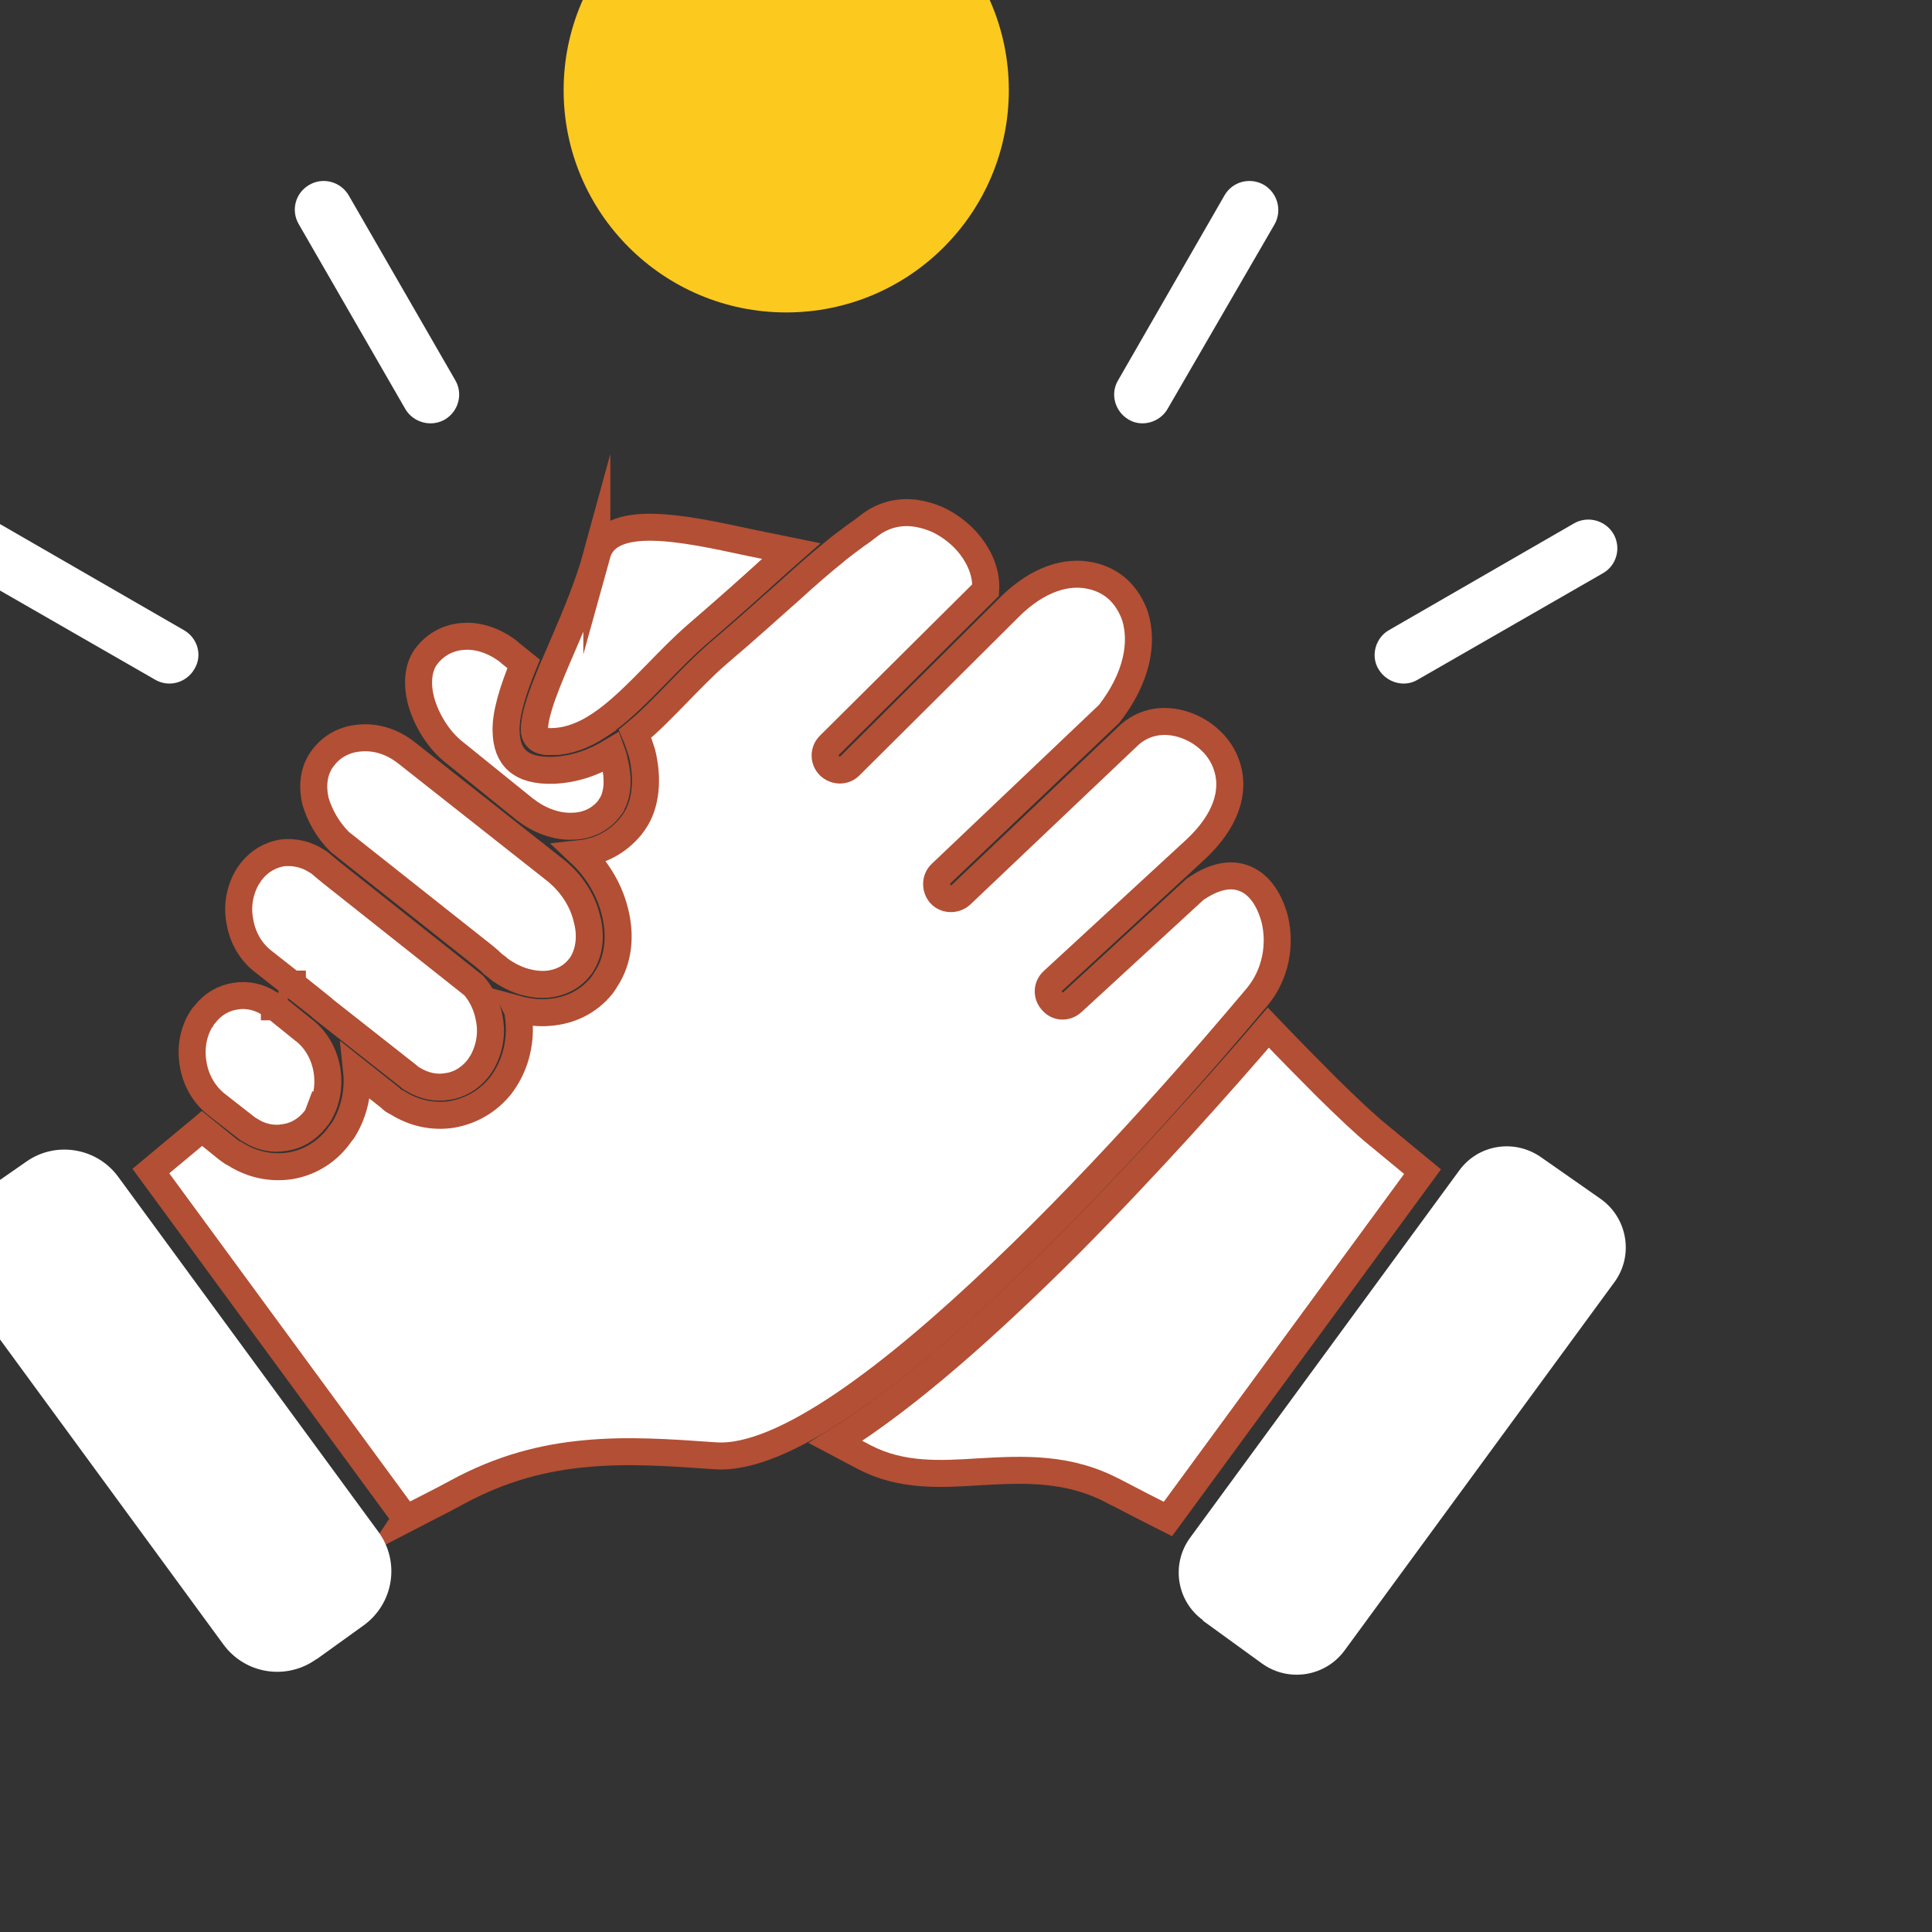 <?xml version="1.0" encoding="UTF-8" standalone="no"?>
<!-- Created with Inkscape (http://www.inkscape.org/) -->

<svg
   width="26.458mm"
   height="26.458mm"
   viewBox="0 0 26.458 26.458"
   version="1.1"
   id="svg1"
   inkscape:version="1.4 (86a8ad7, 2024-10-11)"
   sodipodi:docname="Gestion Social.svg"
   xmlns:inkscape="http://www.inkscape.org/namespaces/inkscape"
   xmlns:sodipodi="http://sodipodi.sourceforge.net/DTD/sodipodi-0.dtd"
   xmlns="http://www.w3.org/2000/svg"
   xmlns:svg="http://www.w3.org/2000/svg">
  <rect x="0" y="0" width="26.458" height="26.458" fill="#333333" stroke="none"/>
  <sodipodi:namedview
     id="namedview1"
     pagecolor="#ffffff"
     bordercolor="#000000"
     borderopacity="0.25"
     inkscape:showpageshadow="2"
     inkscape:pageopacity="0.0"
     inkscape:pagecheckerboard="0"
     inkscape:deskcolor="#d1d1d1"
     inkscape:document-units="mm"
     inkscape:zoom="1"
     inkscape:cx="163.5"
     inkscape:cy="265.5"
     inkscape:window-width="2048"
     inkscape:window-height="1209"
     inkscape:window-x="-8"
     inkscape:window-y="-8"
     inkscape:window-maximized="1"
     inkscape:current-layer="layer1" />
  <defs
     id="defs1">
    <clipPath
       clipPathUnits="userSpaceOnUse"
       id="clipPath86">
      <rect
         style="opacity:0.85;fill:#2a3b89;fill-opacity:1;stroke:none;stroke-width:2.685;stroke-opacity:1"
         id="rect87"
         width="729.993"
         height="463.013"
         x="6239.543"
         y="3070.765" />
    </clipPath>
    <rect
       x="9956"
       y="3758"
       width="625"
       height="161"
       id="rect93" />
    <clipPath
       clipPathUnits="userSpaceOnUse"
       id="clipPath105">
      <rect
         style="opacity:0.85;fill:#2a3b89;fill-opacity:1;stroke:none;stroke-width:2.613;stroke-opacity:1"
         id="rect106"
         width="710.526"
         height="450.665"
         x="6976.907"
         y="3545.777" />
    </clipPath>
    <clipPath
       clipPathUnits="userSpaceOnUse"
       id="clipPath107">
      <rect
         style="opacity:0.85;fill:#2a3b89;fill-opacity:1;stroke:none;stroke-width:2.613;stroke-opacity:1"
         id="rect108"
         width="710.526"
         height="450.665"
         x="6239.543"
         y="4023.075" />
    </clipPath>
    <rect
       x="9956"
       y="3758"
       width="625"
       height="161"
       id="rect103" />
    <clipPath
       clipPathUnits="userSpaceOnUse"
       id="clipPath26">
      <rect
         style="opacity:0.85;fill:#2a3b89;fill-opacity:1;stroke:none;stroke-width:2.613;stroke-opacity:1"
         id="rect27"
         width="710.526"
         height="450.665"
         x="6976.907"
         y="4434.087" />
    </clipPath>
    <clipPath
       clipPathUnits="userSpaceOnUse"
       id="clipPath168-5">
      <path
         d="M -2.1688078e-6,-1.7553967e-6 74.424,3.0106634e-7 74.424,38.532 -1.1448522e-6,38.532 Z"
         clip-rule="evenodd"
         id="path168-2"
         style="stroke-width:0.076" />
    </clipPath>
    <clipPath
       clipPathUnits="userSpaceOnUse"
       id="clipPath163-8">
      <path
         d="M -2.1688078e-6,-1.7553967e-6 74.424,3.0106634e-7 74.424,38.532 -1.1448522e-6,38.532 Z"
         clip-rule="evenodd"
         id="path163-0"
         style="stroke-width:0.076" />
    </clipPath>
    <clipPath
       clipPathUnits="userSpaceOnUse"
       id="clipPath162-7">
      <path
         d="M -2.1688078e-6,-1.7553967e-6 74.424,3.0106634e-7 74.424,38.532 -1.1448522e-6,38.532 Z"
         clip-rule="evenodd"
         id="path162-2"
         style="stroke-width:0.076" />
    </clipPath>
    <clipPath
       clipPathUnits="userSpaceOnUse"
       id="clipPath161-2">
      <path
         d="M -2.1688078e-6,-1.7553967e-6 74.424,3.0106634e-7 74.424,38.532 -1.1448522e-6,38.532 Z"
         clip-rule="evenodd"
         id="path161-5"
         style="stroke-width:0.076" />
    </clipPath>
    <clipPath
       clipPathUnits="userSpaceOnUse"
       id="clipPath160-9">
      <path
         d="M -2.1688078e-6,-1.7553967e-6 74.424,3.0106634e-7 74.424,38.532 -1.1448522e-6,38.532 Z"
         clip-rule="evenodd"
         id="path160-1"
         style="stroke-width:0.076" />
    </clipPath>
    <clipPath
       clipPathUnits="userSpaceOnUse"
       id="clipPath159-0">
      <path
         d="M -2.1688078e-6,-1.7553967e-6 74.424,3.0106634e-7 74.424,38.532 -1.1448522e-6,38.532 Z"
         clip-rule="evenodd"
         id="path159-8"
         style="stroke-width:0.076" />
    </clipPath>
    <clipPath
       clipPathUnits="userSpaceOnUse"
       id="clipPath158-5">
      <path
         d="M -2.1688078e-6,-1.7553967e-6 74.424,3.0106634e-7 74.424,38.532 -1.1448522e-6,38.532 Z"
         clip-rule="evenodd"
         id="path158-0"
         style="stroke-width:0.076" />
    </clipPath>
    <clipPath
       clipPathUnits="userSpaceOnUse"
       id="clipPath157-7">
      <path
         d="M -2.1688078e-6,-1.7553967e-6 74.424,3.0106634e-7 74.424,38.532 -1.1448522e-6,38.532 Z"
         clip-rule="evenodd"
         id="path157-9"
         style="stroke-width:0.076" />
    </clipPath>
    <clipPath
       clipPathUnits="userSpaceOnUse"
       id="clipPath156-0">
      <path
         d="M -2.1688078e-6,-1.7553967e-6 74.424,3.0106634e-7 74.424,38.532 -1.1448522e-6,38.532 Z"
         clip-rule="evenodd"
         id="path156-5"
         style="stroke-width:0.076" />
    </clipPath>
    <clipPath
       clipPathUnits="userSpaceOnUse"
       id="clipPath155-3">
      <path
         d="M -2.1688078e-6,-1.7553967e-6 74.424,3.0106634e-7 74.424,38.532 -1.1448522e-6,38.532 Z"
         clip-rule="evenodd"
         id="path155-4"
         style="stroke-width:0.076" />
    </clipPath>
    <clipPath
       clipPathUnits="userSpaceOnUse"
       id="clipPath154-1">
      <path
         d="M -2.1688078e-6,-1.7553967e-6 74.424,3.0106634e-7 74.424,38.532 -1.1448522e-6,38.532 Z"
         clip-rule="evenodd"
         id="path154-0"
         style="stroke-width:0.076" />
    </clipPath>
    <clipPath
       clipPathUnits="userSpaceOnUse"
       id="clipPath153-4">
      <path
         d="M -2.1688078e-6,-1.7553967e-6 74.424,3.0106634e-7 74.424,38.532 -1.1448522e-6,38.532 Z"
         clip-rule="evenodd"
         id="path153-8"
         style="stroke-width:0.076" />
    </clipPath>
    <clipPath
       clipPathUnits="userSpaceOnUse"
       id="clipPath152-5">
      <path
         d="M -2.1688078e-6,-1.7553967e-6 74.424,3.0106634e-7 74.424,38.532 -1.1448522e-6,38.532 Z"
         clip-rule="evenodd"
         id="path152-9"
         style="stroke-width:0.076" />
    </clipPath>
    <clipPath
       clipPathUnits="userSpaceOnUse"
       id="clipPath151-2">
      <path
         d="M -2.1688078e-6,-1.7553967e-6 74.424,3.0106634e-7 74.424,38.532 -1.1448522e-6,38.532 Z"
         clip-rule="evenodd"
         id="path151-5"
         style="stroke-width:0.076" />
    </clipPath>
    <clipPath
       clipPathUnits="userSpaceOnUse"
       id="clipPath150-5">
      <path
         d="m 28656.28,1122.813 h 1311.787 V 444.667 H 28656.28 Z"
         clip-rule="evenodd"
         id="path150-5"
         style="stroke-width:1.333" />
    </clipPath>
    <clipPath
       clipPathUnits="userSpaceOnUse"
       id="clipPath845-2">
      <path
         d="M 0,0 H 74.422 V 38.531 H 0 Z"
         id="path845-2" />
    </clipPath>
    <clipPath
       clipPathUnits="userSpaceOnUse"
       id="clipPath846-1">
      <path
         d="M 0,0 H 74.422 V 38.531 H 0 Z"
         id="path846-7" />
    </clipPath>
    <clipPath
       clipPathUnits="userSpaceOnUse"
       id="clipPath168-5-1">
      <path
         d="M -2.1688078e-6,-1.7553967e-6 74.424,3.0106634e-7 74.424,38.532 -1.1448522e-6,38.532 Z"
         clip-rule="evenodd"
         id="path168-2-2"
         style="stroke-width:0.076" />
    </clipPath>
    <clipPath
       clipPathUnits="userSpaceOnUse"
       id="clipPath163-8-3">
      <path
         d="M -2.1688078e-6,-1.7553967e-6 74.424,3.0106634e-7 74.424,38.532 -1.1448522e-6,38.532 Z"
         clip-rule="evenodd"
         id="path163-0-3"
         style="stroke-width:0.076" />
    </clipPath>
    <clipPath
       clipPathUnits="userSpaceOnUse"
       id="clipPath162-7-4">
      <path
         d="M -2.1688078e-6,-1.7553967e-6 74.424,3.0106634e-7 74.424,38.532 -1.1448522e-6,38.532 Z"
         clip-rule="evenodd"
         id="path162-2-1"
         style="stroke-width:0.076" />
    </clipPath>
    <clipPath
       clipPathUnits="userSpaceOnUse"
       id="clipPath161-2-1">
      <path
         d="M -2.1688078e-6,-1.7553967e-6 74.424,3.0106634e-7 74.424,38.532 -1.1448522e-6,38.532 Z"
         clip-rule="evenodd"
         id="path161-5-3"
         style="stroke-width:0.076" />
    </clipPath>
    <clipPath
       clipPathUnits="userSpaceOnUse"
       id="clipPath160-9-8">
      <path
         d="M -2.1688078e-6,-1.7553967e-6 74.424,3.0106634e-7 74.424,38.532 -1.1448522e-6,38.532 Z"
         clip-rule="evenodd"
         id="path160-1-7"
         style="stroke-width:0.076" />
    </clipPath>
    <clipPath
       clipPathUnits="userSpaceOnUse"
       id="clipPath159-0-4">
      <path
         d="M -2.1688078e-6,-1.7553967e-6 74.424,3.0106634e-7 74.424,38.532 -1.1448522e-6,38.532 Z"
         clip-rule="evenodd"
         id="path159-8-2"
         style="stroke-width:0.076" />
    </clipPath>
    <clipPath
       clipPathUnits="userSpaceOnUse"
       id="clipPath158-5-7">
      <path
         d="M -2.1688078e-6,-1.7553967e-6 74.424,3.0106634e-7 74.424,38.532 -1.1448522e-6,38.532 Z"
         clip-rule="evenodd"
         id="path158-0-7"
         style="stroke-width:0.076" />
    </clipPath>
    <clipPath
       clipPathUnits="userSpaceOnUse"
       id="clipPath157-7-9">
      <path
         d="M -2.1688078e-6,-1.7553967e-6 74.424,3.0106634e-7 74.424,38.532 -1.1448522e-6,38.532 Z"
         clip-rule="evenodd"
         id="path157-9-3"
         style="stroke-width:0.076" />
    </clipPath>
    <clipPath
       clipPathUnits="userSpaceOnUse"
       id="clipPath156-0-1">
      <path
         d="M -2.1688078e-6,-1.7553967e-6 74.424,3.0106634e-7 74.424,38.532 -1.1448522e-6,38.532 Z"
         clip-rule="evenodd"
         id="path156-5-9"
         style="stroke-width:0.076" />
    </clipPath>
    <clipPath
       clipPathUnits="userSpaceOnUse"
       id="clipPath155-3-8">
      <path
         d="M -2.1688078e-6,-1.7553967e-6 74.424,3.0106634e-7 74.424,38.532 -1.1448522e-6,38.532 Z"
         clip-rule="evenodd"
         id="path155-4-6"
         style="stroke-width:0.076" />
    </clipPath>
    <clipPath
       clipPathUnits="userSpaceOnUse"
       id="clipPath154-1-5">
      <path
         d="M -2.1688078e-6,-1.7553967e-6 74.424,3.0106634e-7 74.424,38.532 -1.1448522e-6,38.532 Z"
         clip-rule="evenodd"
         id="path154-0-0"
         style="stroke-width:0.076" />
    </clipPath>
    <clipPath
       clipPathUnits="userSpaceOnUse"
       id="clipPath153-4-2">
      <path
         d="M -2.1688078e-6,-1.7553967e-6 74.424,3.0106634e-7 74.424,38.532 -1.1448522e-6,38.532 Z"
         clip-rule="evenodd"
         id="path153-8-8"
         style="stroke-width:0.076" />
    </clipPath>
    <clipPath
       clipPathUnits="userSpaceOnUse"
       id="clipPath152-5-6">
      <path
         d="M -2.1688078e-6,-1.7553967e-6 74.424,3.0106634e-7 74.424,38.532 -1.1448522e-6,38.532 Z"
         clip-rule="evenodd"
         id="path152-9-0"
         style="stroke-width:0.076" />
    </clipPath>
    <clipPath
       clipPathUnits="userSpaceOnUse"
       id="clipPath151-2-2">
      <path
         d="M -2.1688078e-6,-1.7553967e-6 74.424,3.0106634e-7 74.424,38.532 -1.1448522e-6,38.532 Z"
         clip-rule="evenodd"
         id="path151-5-4"
         style="stroke-width:0.076" />
    </clipPath>
  </defs>
  <g
     inkscape:label="Capa 1"
     inkscape:groupmode="layer"
     id="layer1"
     transform="translate(196.718,537.633)">
    <g
       id="g1954"
       transform="matrix(0.15,0,0,0.15,-1008.656,-1425.269)">
      <path
         d="m 48.326,33.271 c 0,-0.637 -0.516,-1.153 -1.153,-1.153 -0.636,0 -1.153,0.516 -1.153,1.153 0,0.636 0.517,1.153 1.153,1.153 0.637,0 1.153,-0.517 1.153,-1.153 z"
         style="fill:#fcc91f;fill-opacity:1;fill-rule:nonzero;stroke:none"
         transform="matrix(17.626,4.8630989e-7,-4.6839573e-7,-17.6,4653.229,6511.375)"
         clip-path="url(#clipPath168-5-1)"
         id="path1941" />
      <path
         d="m 46.263,29.556 c 0.038,0.055 0.044,0.144 0.019,0.236 -0.002,0.017 -0.008,0.033 -0.013,0.047 -0.091,-0.055 -0.19,-0.091 -0.301,-0.096 -0.174,-0.006 -0.243,0.07 -0.246,0.202 -0.003,0.093 0.036,0.214 0.091,0.35 l -0.066,0.053 c -0.006,0.006 -0.015,0.013 -0.023,0.019 -0.074,0.053 -0.154,0.077 -0.228,0.07 -0.068,-0.005 -0.132,-0.036 -0.179,-0.092 l -0.011,-0.014 c -0.042,-0.06 -0.046,-0.143 -0.025,-0.226 0.028,-0.102 0.089,-0.199 0.163,-0.261 l 0.378,-0.306 v 0 c 0.011,-0.006 0.017,-0.013 0.024,-0.017 0.069,-0.047 0.149,-0.072 0.224,-0.068 0.069,0.002 0.135,0.03 0.182,0.087 l 0.011,0.015 z m -0.069,0.415 c -0.019,0.028 -0.042,0.052 -0.069,0.072 l -0.19,0.155 c -0.041,-0.102 -0.068,-0.19 -0.066,-0.249 0.003,-0.038 0.028,-0.06 0.094,-0.057 0.083,0.002 0.159,0.033 0.231,0.079 z"
         style="fill:#ffffff;fill-opacity:1;fill-rule:evenodd;stroke:#b34f34;stroke-width:0.14;stroke-linecap:butt;stroke-linejoin:miter;stroke-miterlimit:10;stroke-dasharray:none;stroke-opacity:1"
         transform="matrix(17.626,4.8630989e-7,-4.6839573e-7,-17.6,4653.229,6511.375)"
         clip-path="url(#clipPath163-8-3)"
         id="path1942" />
      <path
         d="m 44.861,29.371 0.748,-0.593 c 0.017,-0.014 0.032,-0.027 0.047,-0.042 l 0.019,-0.014 c 0.011,-0.011 0.023,-0.019 0.033,-0.025 0.075,-0.049 0.154,-0.069 0.226,-0.064 0.066,0.006 0.125,0.034 0.166,0.085 0.006,0.006 0.01,0.014 0.013,0.017 0.042,0.066 0.051,0.154 0.027,0.24 -0.022,0.094 -0.08,0.183 -0.162,0.249 l -0.771,0.609 c -0.081,0.064 -0.168,0.085 -0.246,0.077 -0.074,-0.006 -0.14,-0.042 -0.182,-0.096 l -0.005,-0.006 v 0 c -0.049,-0.064 -0.058,-0.144 -0.039,-0.226 0.022,-0.074 0.064,-0.149 0.125,-0.21 v 0 z"
         style="fill:#ffffff;fill-opacity:1;fill-rule:evenodd;stroke:#b34f34;stroke-width:0.14;stroke-linecap:butt;stroke-linejoin:miter;stroke-miterlimit:10;stroke-dasharray:none;stroke-opacity:1"
         transform="matrix(17.626,4.8630989e-7,-4.6839573e-7,-17.6,4653.229,6511.375)"
         clip-path="url(#clipPath162-7-4)"
         id="path1943" />
      <path
         d="m 44.613,28.637 v -0.003 h 0.002 v -0.002 h 0.003 l 0.151,-0.121 0.002,-0.003 0.444,-0.35 c 0.006,-0.006 0.015,-0.013 0.023,-0.017 0.058,-0.036 0.121,-0.049 0.181,-0.038 0.06,0.008 0.115,0.041 0.157,0.093 0.005,0.006 0.011,0.015 0.015,0.022 l 0.002,0.002 c 0.042,0.07 0.058,0.154 0.042,0.234 -0.011,0.064 -0.038,0.124 -0.08,0.172 l -0.733,0.582 c -0.022,0.017 -0.041,0.034 -0.06,0.05 -0.006,0.006 -0.015,0.011 -0.022,0.015 -0.055,0.036 -0.121,0.049 -0.181,0.041 -0.06,-0.011 -0.115,-0.042 -0.157,-0.096 -0.005,-0.006 -0.011,-0.015 -0.015,-0.022 l -0.002,-0.002 c -0.042,-0.069 -0.058,-0.154 -0.042,-0.234 0.013,-0.08 0.053,-0.155 0.119,-0.207 l 0.151,-0.119 z"
         style="fill:#ffffff;fill-opacity:1;fill-rule:evenodd;stroke:#b34f34;stroke-width:0.14;stroke-linecap:butt;stroke-linejoin:miter;stroke-miterlimit:10;stroke-dasharray:none;stroke-opacity:1"
         transform="matrix(17.626,4.8630989e-7,-4.6839573e-7,-17.6,4653.229,6511.375)"
         clip-path="url(#clipPath161-2-1)"
         id="path1944" />
      <path
         d="m 44.747,27.952 0.003,0.002 c 0.044,0.069 0.057,0.154 0.044,0.234 -0.013,0.079 -0.053,0.154 -0.116,0.204 l -0.003,0.002 -0.151,0.122 h -0.002 v 0.002 h -0.003 c -0.008,0.006 -0.014,0.011 -0.021,0.014 -0.055,0.036 -0.119,0.05 -0.179,0.039 -0.06,-0.009 -0.116,-0.041 -0.157,-0.094 -0.006,-0.006 -0.013,-0.014 -0.017,-0.023 l -0.002,-0.002 c -0.042,-0.068 -0.056,-0.151 -0.042,-0.232 0.013,-0.08 0.052,-0.154 0.118,-0.208 l 0.152,-0.119 c 0.008,-0.006 0.016,-0.013 0.025,-0.017 0.055,-0.036 0.119,-0.049 0.179,-0.038 0.06,0.008 0.116,0.041 0.157,0.093 0.006,0.006 0.011,0.014 0.014,0.022 v 0 z"
         style="fill:#ffffff;fill-opacity:1;fill-rule:evenodd;stroke:#b34f34;stroke-width:0.14;stroke-linecap:butt;stroke-linejoin:miter;stroke-miterlimit:10;stroke-dasharray:none;stroke-opacity:1"
         transform="matrix(17.626,4.8630989e-7,-4.6839573e-7,-17.6,4653.229,6511.375)"
         clip-path="url(#clipPath160-9-8)"
         id="path1945" />
      <path
         d="m 45.2,25.859 c 0.069,0.036 0.193,0.097 0.272,0.141 0.228,0.123 0.442,0.178 0.661,0.198 0.217,0.021 0.433,0.006 0.673,-0.011 0.353,-0.025 0.933,0.425 1.483,0.951 0.562,0.535 1.086,1.147 1.322,1.428 0.1,0.119 0.124,0.276 0.092,0.406 -0.014,0.052 -0.036,0.102 -0.066,0.14 -0.028,0.036 -0.062,0.061 -0.102,0.074 v 0 c -0.066,0.022 -0.149,0.006 -0.245,-0.061 l -0.634,-0.584 c -0.032,-0.03 -0.079,-0.028 -0.106,0.005 -0.028,0.03 -0.026,0.076 0.004,0.104 l 0.739,0.682 c 0.164,0.153 0.2,0.303 0.166,0.421 -0.013,0.046 -0.036,0.088 -0.068,0.124 -0.033,0.036 -0.072,0.066 -0.116,0.086 -0.104,0.049 -0.226,0.049 -0.322,-0.034 L 48.079,29.098 C 48.049,29.07 48,29.07 47.972,29.1 c -0.027,0.03 -0.027,0.079 0.003,0.107 l 0.871,0.829 c 0.146,0.189 0.176,0.369 0.134,0.506 -0.019,0.055 -0.049,0.102 -0.087,0.138 -0.039,0.036 -0.088,0.061 -0.141,0.072 -0.121,0.028 -0.273,-0.014 -0.422,-0.162 v 0 l -0.827,-0.824 c -0.03,-0.03 -0.076,-0.028 -0.106,0 -0.03,0.03 -0.03,0.077 0,0.107 l 0.809,0.805 c 0.005,0.08 -0.025,0.159 -0.076,0.226 -0.034,0.045 -0.077,0.083 -0.125,0.113 -0.047,0.03 -0.1,0.049 -0.154,0.058 -0.082,0.014 -0.17,-0.003 -0.246,-0.061 -0.014,-0.011 -0.042,-0.033 -0.072,-0.053 -0.04,-0.03 -0.082,-0.061 -0.108,-0.083 l -0.002,-0.002 c -0.072,-0.058 -0.14,-0.117 -0.242,-0.21 -0.088,-0.077 -0.198,-0.179 -0.37,-0.325 -0.068,-0.06 -0.134,-0.128 -0.2,-0.196 -0.072,-0.074 -0.144,-0.149 -0.221,-0.212 0.014,-0.033 0.025,-0.066 0.036,-0.1 0.033,-0.134 0.022,-0.268 -0.042,-0.359 -0.006,-0.008 -0.013,-0.017 -0.017,-0.023 -0.068,-0.082 -0.159,-0.129 -0.259,-0.14 0.088,-0.083 0.149,-0.189 0.176,-0.295 0.034,-0.127 0.022,-0.257 -0.046,-0.359 -0.006,-0.011 -0.014,-0.021 -0.02,-0.03 -0.068,-0.085 -0.165,-0.132 -0.273,-0.14 -0.053,-0.005 -0.111,0.002 -0.166,0.017 0.003,-0.006 0.003,-0.015 0.005,-0.022 0.019,-0.116 -0.002,-0.238 -0.066,-0.34 -0.008,-0.013 -0.017,-0.025 -0.025,-0.036 -0.066,-0.082 -0.155,-0.131 -0.251,-0.148 -0.096,-0.015 -0.196,0.005 -0.284,0.061 v 0 c -0.014,0.006 -0.026,0.014 -0.036,0.025 l -0.174,0.138 c 0.011,-0.104 -0.013,-0.215 -0.07,-0.306 -0.011,-0.013 -0.019,-0.025 -0.027,-0.036 -0.064,-0.083 -0.154,-0.134 -0.249,-0.149 -0.096,-0.014 -0.195,0.005 -0.284,0.062 v 0 c -0.013,0.006 -0.025,0.014 -0.039,0.025 l -0.132,0.107 c -0.013,-0.011 -0.025,-0.022 -0.036,-0.03 l -0.229,-0.191 1.32,-1.802 z"
         style="fill:#ffffff;fill-opacity:1;fill-rule:evenodd;stroke:#b34f34;stroke-width:0.14;stroke-linecap:butt;stroke-linejoin:miter;stroke-miterlimit:10;stroke-dasharray:none;stroke-opacity:1"
         transform="matrix(17.626,4.8630989e-7,-4.6839573e-7,-17.6,4653.229,6511.375)"
         clip-path="url(#clipPath159-0-4)"
         id="path1946" />
      <path
         d="m 44.741,25.132 0.244,0.176 c 0.155,0.113 0.189,0.329 0.076,0.484 l -1.348,1.842 c -0.11,0.151 -0.323,0.187 -0.476,0.079 L 42.99,27.541 c -0.16,-0.11 -0.196,-0.331 -0.082,-0.487 l 1.35,-1.846 c 0.113,-0.154 0.327,-0.187 0.481,-0.076 z"
         style="fill:#ffffff;fill-opacity:1;fill-rule:evenodd;stroke:none"
         transform="matrix(17.626,4.8630989e-7,-4.6839573e-7,-17.6,4653.229,6511.375)"
         clip-path="url(#clipPath158-5-7)"
         id="path1947" />
      <path
         d="m 48.876,26 c 0.08,-0.042 0.202,-0.105 0.274,-0.141 l 1.319,1.802 -0.231,0.191 c -0.066,0.053 -0.155,0.138 -0.264,0.245 -0.089,0.089 -0.193,0.195 -0.304,0.311 -0.246,-0.287 -0.625,-0.714 -1.035,-1.127 -0.402,-0.402 -0.833,-0.791 -1.207,-1.022 l 0.153,-0.081 c 0.19,-0.098 0.389,-0.087 0.591,-0.074 0.231,0.013 0.465,0.025 0.703,-0.104 v 0 z"
         style="fill:#ffffff;fill-opacity:1;fill-rule:evenodd;stroke:#b34f34;stroke-width:0.14;stroke-linecap:butt;stroke-linejoin:miter;stroke-miterlimit:10;stroke-dasharray:none;stroke-opacity:1"
         transform="matrix(17.626,4.8630989e-7,-4.6839573e-7,-17.6,4653.229,6511.375)"
         clip-path="url(#clipPath157-7-9)"
         id="path1948" />
      <path
         d="m 49.331,25.332 0.307,-0.223 c 0.137,-0.098 0.327,-0.068 0.427,0.068 l 1.398,1.911 c 0.101,0.138 0.068,0.333 -0.072,0.432 l -0.31,0.217 c -0.137,0.095 -0.324,0.065 -0.422,-0.07 l -1.394,-1.905 c -0.1,-0.137 -0.07,-0.329 0.067,-0.428 z"
         style="fill:#ffffff;fill-opacity:1;fill-rule:evenodd;stroke:none"
         transform="matrix(17.626,4.8630989e-7,-4.6839573e-7,-17.6,4653.229,6511.375)"
         clip-path="url(#clipPath156-0-1)"
         id="path1949" />
      <path
         d="m 46.192,30.861 c -0.042,-0.154 -0.11,-0.316 -0.174,-0.465 -0.08,-0.185 -0.151,-0.351 -0.149,-0.447 0.003,-0.038 0.028,-0.06 0.094,-0.057 0.204,0.006 0.369,0.179 0.542,0.355 0.068,0.07 0.136,0.14 0.21,0.204 0.16,0.138 0.276,0.242 0.367,0.325 0.045,0.041 0.083,0.074 0.117,0.104 -0.069,0.014 -0.143,0.03 -0.219,0.045 -0.342,0.074 -0.727,0.157 -0.788,-0.064 z"
         style="fill:#ffffff;fill-opacity:1;fill-rule:evenodd;stroke:#b34f34;stroke-width:0.14;stroke-linecap:butt;stroke-linejoin:miter;stroke-miterlimit:10;stroke-dasharray:none;stroke-opacity:1"
         transform="matrix(17.626,4.8630989e-7,-4.6839573e-7,-17.6,4653.229,6511.375)"
         clip-path="url(#clipPath155-3-8)"
         id="path1950" />
      <path
         d="m 49.148,31.617 c -0.04,-0.069 -0.132,-0.096 -0.201,-0.055 -0.072,0.042 -0.097,0.134 -0.055,0.204 l 0.551,0.959 c 0.041,0.072 0.132,0.096 0.204,0.055 0.07,-0.041 0.096,-0.132 0.056,-0.204 z"
         style="fill:#ffffff;fill-opacity:1;fill-rule:nonzero;stroke:none"
         transform="matrix(17.626,4.8630989e-7,-4.6839573e-7,-17.6,4653.229,6511.375)"
         clip-path="url(#clipPath154-1-5)"
         id="path1951" />
      <path
         d="m 50.444,30.213 c -0.069,-0.042 -0.162,-0.016 -0.204,0.056 -0.041,0.069 -0.014,0.162 0.055,0.201 l 0.959,0.554 c 0.072,0.041 0.163,0.015 0.204,-0.055 0.041,-0.072 0.017,-0.163 -0.055,-0.204 z"
         style="fill:#ffffff;fill-opacity:1;fill-rule:nonzero;stroke:none"
         transform="matrix(17.626,4.8630989e-7,-4.6839573e-7,-17.6,4653.229,6511.375)"
         clip-path="url(#clipPath153-4-2)"
         id="path1952" />
      <path
         d="M 45.459,31.766 C 45.5,31.696 45.476,31.604 45.404,31.562 45.332,31.521 45.24,31.548 45.2,31.617 l -0.552,0.959 c -0.042,0.072 -0.017,0.163 0.055,0.204 0.07,0.041 0.162,0.017 0.204,-0.055 z"
         style="fill:#ffffff;fill-opacity:1;fill-rule:nonzero;stroke:none"
         transform="matrix(17.626,4.8630989e-7,-4.6839573e-7,-17.6,4653.229,6511.375)"
         clip-path="url(#clipPath152-5-6)"
         id="path1953" />
      <path
         d="m 44.053,30.47 c 0.072,-0.041 0.097,-0.132 0.055,-0.201 -0.041,-0.072 -0.132,-0.098 -0.204,-0.056 l -0.959,0.552 c -0.069,0.041 -0.096,0.132 -0.053,0.204 0.041,0.07 0.132,0.096 0.202,0.055 z"
         style="fill:#ffffff;fill-opacity:1;fill-rule:nonzero;stroke:none"
         transform="matrix(17.626,4.8630989e-7,-4.6839573e-7,-17.6,4653.229,6511.375)"
         clip-path="url(#clipPath151-2-2)"
         id="path1954" />
    </g>
  </g>
</svg>
